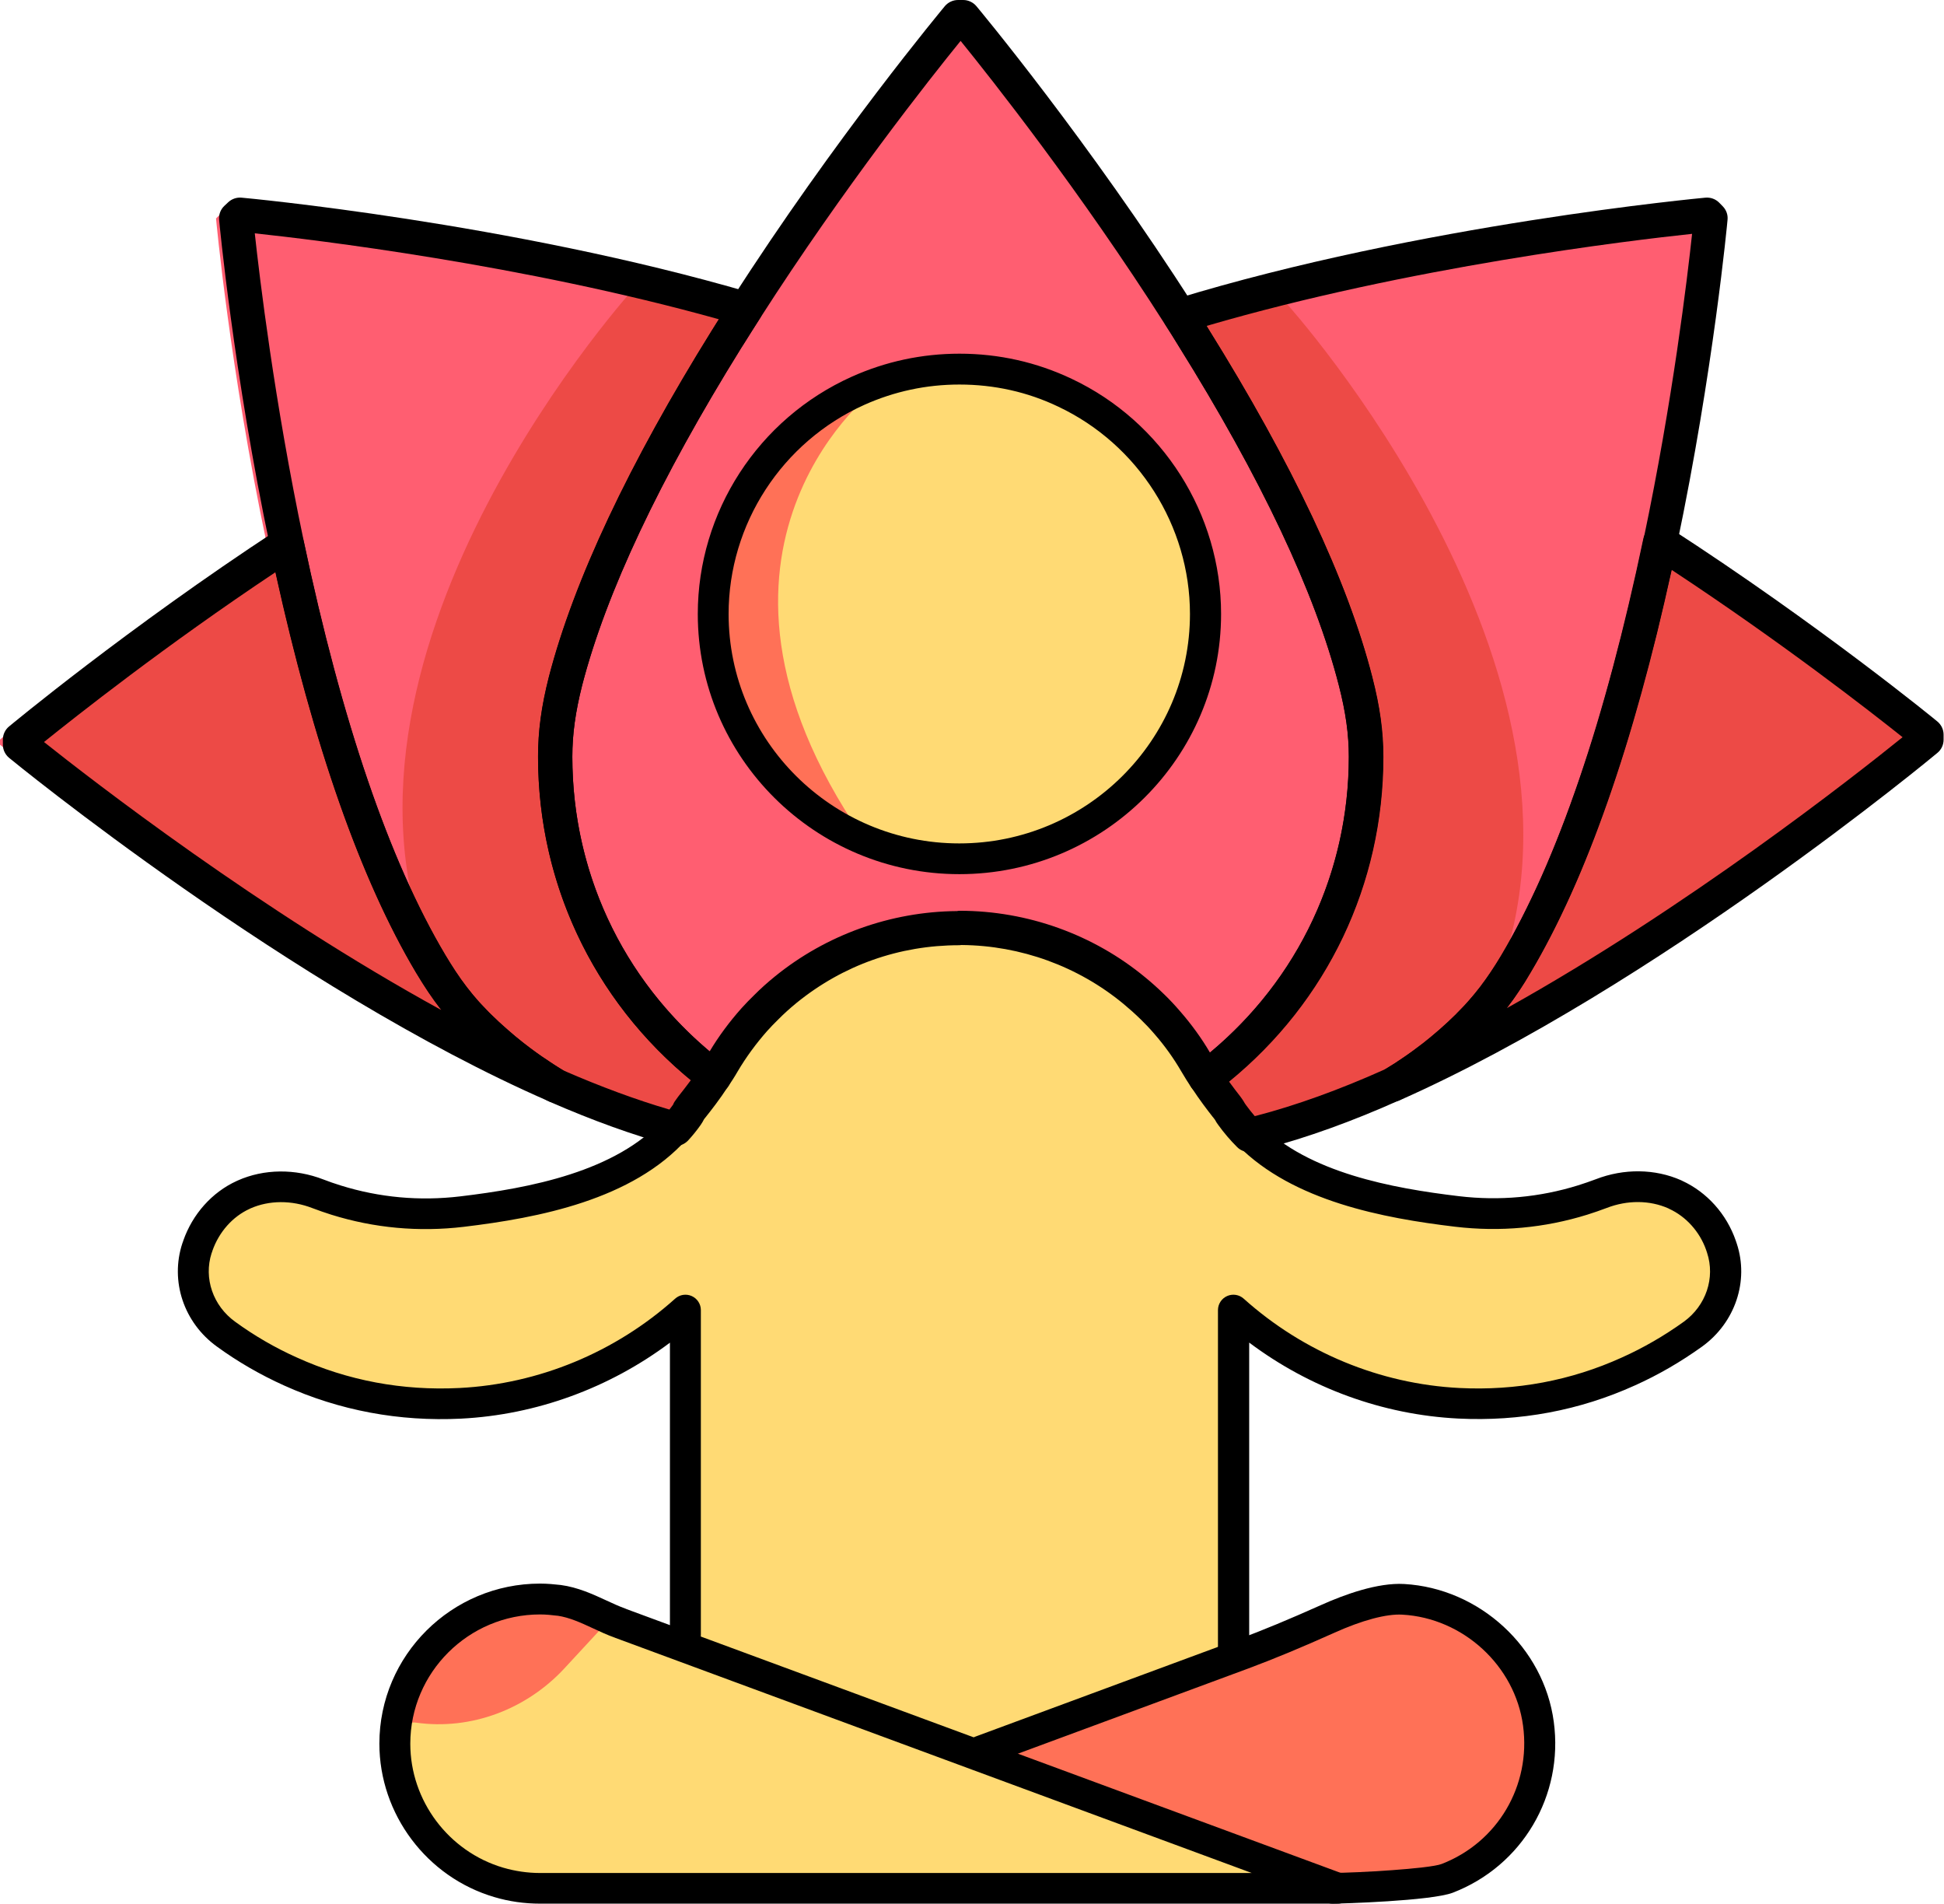<svg width="143" height="140" viewBox="0 0 143 140" fill="none" xmlns="http://www.w3.org/2000/svg">
<g clip-path="url(#clip0)">
<path d="M98.647 49.979C96.577 41.942 91.785 32.819 86.691 24.646C86.38 24.126 86.054 23.621 85.728 23.108C77.933 10.879 69.79 1.153 69.79 1.153H69.411C69.411 1.153 61.466 10.63 53.77 22.641C53.307 23.357 52.853 24.081 52.39 24.82C47.341 32.947 42.594 42.002 40.54 49.979C40.062 51.871 39.774 53.605 39.774 55.543V55.55C39.774 68.518 48.16 79.556 59.82 83.559C59.957 83.537 60.078 83.514 60.215 83.499C60.086 83.529 59.957 83.552 59.828 83.575C62.883 84.63 66.166 85.203 69.593 85.203C73.255 85.203 76.766 84.547 80.003 83.348H80.011C91.338 79.141 99.413 68.285 99.413 55.558V55.55C99.42 53.605 99.14 51.871 98.647 49.979Z" fill="#FF5E71"/>
<path d="M59.418 83.672C59.335 83.695 59.251 83.702 59.168 83.718C58.804 83.778 58.448 83.823 58.069 83.853C57.985 83.876 57.894 83.883 57.796 83.883C57.47 83.929 57.136 83.959 56.803 83.966C56.143 84.019 55.476 84.049 54.808 84.049H54.801C54.475 84.049 54.156 84.049 53.838 84.027C52.253 83.951 50.782 83.695 49.205 83.303C46.067 82.511 42.761 81.32 39.41 79.857C37.34 78.636 35.399 77.136 33.625 75.371L33.617 75.364C32.23 73.984 31.198 72.559 30.205 70.885C25.254 62.569 21.865 50.627 19.629 40.019C16.892 27.051 15.891 16.066 15.891 16.066L16.164 15.795C16.164 15.795 35.626 17.559 53.36 22.754C52.898 23.47 52.443 24.194 51.98 24.933C46.931 33.06 42.192 42.107 40.13 50.084C39.652 51.977 39.364 53.711 39.364 55.648V55.656C39.372 68.624 47.757 79.661 59.418 83.672Z" fill="#FF5E71"/>
<path d="M125.116 16.059C125.116 16.059 124.115 26.961 121.408 39.853C119.172 50.506 115.767 62.517 110.801 70.878C109.808 72.552 108.777 73.969 107.389 75.356V75.364C105.646 77.098 103.735 78.576 101.718 79.774C98.397 81.252 95.122 82.451 92.006 83.265C90.345 83.687 88.799 83.959 87.131 84.027L86.41 84.049H86.297C85.789 84.049 85.281 84.042 84.773 84.004C84.272 83.981 83.772 83.944 83.272 83.891C82.771 83.838 82.271 83.778 81.778 83.702C81.308 83.627 80.838 83.544 80.368 83.454C91.695 79.247 99.77 68.39 99.77 55.663V55.656C99.77 53.711 99.489 51.984 98.996 50.092C96.927 42.055 92.135 32.932 87.04 24.759C86.729 24.239 86.403 23.734 86.077 23.221C104.213 17.665 124.85 15.795 124.85 15.795L125.116 16.059Z" fill="#FF5E71"/>
<path d="M33.626 75.364C35.4 77.129 37.341 78.621 39.41 79.85C20.441 71.587 0 54.767 0 54.767V54.39C0 54.39 8.507 47.295 19.629 40.012C21.866 50.62 25.255 62.562 30.206 70.879C31.199 72.552 32.23 73.97 33.618 75.357L33.626 75.364Z" fill="#FF5E71"/>
<path d="M140.248 54.02V54.397C140.248 54.397 119.876 71.391 100.959 79.782C102.976 78.576 104.887 77.106 106.63 75.372V75.364C108.018 73.984 109.049 72.559 110.042 70.886C115.008 62.524 118.413 50.514 120.649 39.861C131.757 47.038 140.248 54.02 140.248 54.02Z" fill="#FF5E71"/>
<path d="M72.036 128.668L73.484 128.133L90.649 121.785L95.615 119.937C95.866 119.741 100.248 117.351 103.099 117.517C108.126 117.804 112.379 121.717 113.039 126.67C113.729 131.789 110.749 136.336 106.336 138.04C105.131 138.507 99.278 138.771 97.905 138.771" fill="#FF7157"/>
<path d="M98.284 138.771H39.608C38.554 138.771 37.538 138.62 36.568 138.333C32.148 137.037 28.925 132.958 28.925 128.133C28.925 122.267 33.709 117.494 39.608 117.494C40.071 117.494 40.533 117.54 40.98 117.592H40.988C42.641 117.811 44.18 118.377 45.507 119.274L45.529 119.281L50.298 121.045L69.488 128.125L70.936 128.66L98.284 138.771Z" fill="#FFDA74"/>
<path d="M90.527 121.747V96.874C94.978 100.862 100.763 103.411 107.093 103.727C111.567 103.953 115.813 103.094 119.588 101.382C121.249 100.636 122.818 99.724 124.274 98.676C126.245 97.258 127.2 94.733 126.488 92.418C126.457 92.328 126.427 92.237 126.397 92.139C125.828 90.503 124.638 89.116 123.053 88.392C123.038 88.377 123.015 88.369 122.993 88.362C121.279 87.6 119.315 87.63 117.572 88.309C117.132 88.475 116.677 88.633 116.222 88.776C113.348 89.674 110.217 90.005 106.972 89.621C100.414 88.837 93.825 87.276 90.428 82.519C89.958 81.863 90.565 82.617 90.049 81.968C89.526 81.297 88.715 80.264 87.767 78.666C86.895 77.173 85.819 75.801 84.59 74.595C80.944 70.983 75.924 68.759 70.374 68.759L70.352 68.767C64.802 68.767 59.783 70.991 56.136 74.602C54.907 75.809 53.831 77.181 52.959 78.674C52.011 80.264 51.208 81.305 50.677 81.976C50.169 82.624 50.775 81.87 50.298 82.526C46.901 87.284 40.32 88.844 33.754 89.629C30.509 90.013 27.378 89.681 24.504 88.784C24.049 88.641 23.594 88.483 23.155 88.317C21.411 87.638 19.447 87.608 17.734 88.369C17.711 88.377 17.688 88.385 17.673 88.4C16.088 89.123 14.898 90.511 14.329 92.147C14.299 92.245 14.269 92.335 14.238 92.426C13.526 94.74 14.481 97.266 16.452 98.683C17.908 99.731 19.477 100.644 21.138 101.39C24.914 103.101 29.16 103.961 33.633 103.735C39.964 103.418 45.749 100.87 50.199 96.881V121.754L71.444 129.007L90.527 121.747Z" fill="#FFDA74"/>
<path d="M88.684 45.681C88.684 55.618 80.579 63.685 70.579 63.685C60.578 63.685 52.473 55.626 52.473 45.681C52.473 38.376 56.84 32.095 63.126 29.268C65.4 28.242 67.925 27.677 70.587 27.677C73.369 27.677 76.007 28.303 78.358 29.419C84.461 32.306 88.684 38.504 88.684 45.681Z" fill="#FFDA74"/>
<path d="M29.781 126.534C29.728 126.791 30.304 126.648 30.584 126.685C34.656 127.266 38.742 125.698 41.525 122.689L45.339 118.565C45.339 118.565 32.131 115.15 29.781 126.534Z" fill="#FF7157"/>
<path d="M64.12 62.495L58.29 57.164C54.029 53.274 51.815 47.559 52.634 41.859C52.687 41.467 52.755 41.09 52.846 40.736C55.287 31.538 64.12 28.869 64.12 28.869C64.12 28.869 48.631 41.045 64.12 62.495Z" fill="#FF7157"/>
<path d="M34.337 74.98C36.066 76.699 37.962 78.161 39.986 79.36C21.471 71.285 1.516 54.872 1.516 54.872V54.51C1.516 54.51 9.818 47.589 20.675 40.472C22.859 50.831 26.164 62.479 31.002 70.599C31.972 72.228 32.98 73.623 34.337 74.965V74.98Z" fill="#ED4A46"/>
<path d="M140.627 54.329V54.691C140.627 54.691 120.748 71.278 102.278 79.466C104.242 78.29 106.107 76.849 107.813 75.161V75.153C109.17 73.803 110.179 72.416 111.149 70.788C116.001 62.63 119.322 50.906 121.506 40.509C132.348 47.513 140.627 54.329 140.627 54.329Z" fill="#ED4A46"/>
<path d="M53.877 22.806C26.173 62.464 52.452 79.827 52.452 79.827C45.075 87.48 31.64 70.388 31.64 70.388C22.564 47.445 46.864 20.944 46.864 20.944L53.877 22.806Z" fill="#ED4A46"/>
<path d="M87.615 24.171C115.319 63.829 88.51 80.144 88.51 80.144C93.817 88.867 108.458 73.351 110.035 72.341C119.11 49.398 94.628 22.309 94.628 22.309L87.615 24.171Z" fill="#ED4A46"/>
<path d="M88.684 80.529C88.616 80.529 88.548 80.521 88.472 80.514C88.131 80.453 87.828 80.257 87.63 79.971C87.388 79.609 87.145 79.217 86.887 78.78C86.334 77.83 85.674 76.902 84.909 76.028C84.56 75.621 84.234 75.281 83.915 74.972C83.475 74.543 83.058 74.173 82.649 73.834C79.305 71.067 75.09 69.536 70.738 69.499C70.677 69.506 70.617 69.514 70.564 69.514C66.151 69.514 62.019 70.976 58.599 73.751C58.129 74.135 57.667 74.55 57.242 74.98C56.954 75.259 56.689 75.538 56.431 75.824C55.612 76.752 54.877 77.754 54.263 78.795C54.035 79.194 53.8 79.549 53.58 79.88C53.391 80.174 53.08 80.371 52.739 80.431C52.398 80.491 52.041 80.401 51.761 80.19C44.02 74.301 39.584 65.367 39.584 55.671C39.584 53.779 39.827 51.969 40.38 49.791C42.215 42.718 46.256 34.139 52.39 24.277L52.602 23.938C52.996 23.304 53.391 22.679 53.785 22.068C61.42 10.133 69.426 0.55 69.502 0.452C69.745 0.166 70.101 0 70.473 0H70.852C71.223 0 71.58 0.166 71.822 0.452C71.906 0.55 80.109 10.382 87.858 22.543C88.191 23.056 88.525 23.576 88.836 24.111C95.038 34.056 99.117 42.696 100.929 49.775C101.49 51.962 101.74 53.764 101.74 55.641C101.74 65.397 97.259 74.362 89.442 80.265C89.223 80.438 88.957 80.529 88.684 80.529ZM70.586 66.98C75.575 66.98 80.435 68.722 84.256 71.889C84.719 72.266 85.189 72.688 85.682 73.17C86.046 73.525 86.417 73.917 86.811 74.377C87.653 75.342 88.389 76.359 89.003 77.407C95.508 71.994 99.216 64.138 99.216 55.656C99.216 53.982 98.988 52.369 98.48 50.394C96.729 43.563 92.756 35.156 86.675 25.416C86.357 24.888 86.038 24.39 85.72 23.892C79.45 14.039 72.876 5.738 70.662 3.008C68.479 5.692 62.072 13.782 55.9 23.418C55.506 24.028 55.127 24.639 54.733 25.257L54.52 25.589C48.531 35.232 44.588 43.578 42.822 50.401C42.329 52.361 42.101 53.982 42.101 55.649C42.101 64.1 45.763 71.919 52.2 77.325C52.867 76.209 53.656 75.146 54.543 74.15C54.854 73.811 55.15 73.495 55.468 73.193C55.938 72.718 56.461 72.251 57 71.813C60.775 68.745 65.529 67.041 70.397 67.003C70.465 66.988 70.526 66.98 70.586 66.98Z" fill="black"/>
<path d="M49.676 84.284C49.562 84.284 49.456 84.268 49.342 84.238C46.59 83.484 43.595 82.406 40.433 81.026C40.365 80.996 40.297 80.966 40.229 80.928C40.221 80.921 40.214 80.921 40.206 80.913C39.91 80.732 39.615 80.551 39.319 80.363C39.311 80.355 39.258 80.325 39.251 80.318C39.099 80.212 38.94 80.114 38.788 80.001C38.553 79.85 38.288 79.669 38.022 79.473L37.492 79.081C37.105 78.802 36.703 78.478 36.248 78.094C35.922 77.815 35.604 77.536 35.285 77.249C35.103 77.091 34.921 76.917 34.732 76.729C34.58 76.593 34.406 76.412 34.224 76.239L33.443 75.425C32.708 74.61 32.04 73.751 31.396 72.771C31.131 72.364 30.873 71.949 30.607 71.519C26.354 64.372 22.745 53.862 19.879 40.261C17.165 27.368 16.126 16.278 16.118 16.165C16.081 15.78 16.224 15.403 16.505 15.139L16.786 14.875C17.051 14.627 17.407 14.506 17.764 14.536C17.961 14.551 37.545 16.361 55.203 21.525C55.582 21.638 55.893 21.917 56.029 22.287C56.166 22.656 56.12 23.071 55.908 23.402C55.521 24.006 55.135 24.616 54.748 25.242L54.536 25.574C48.531 35.232 44.588 43.578 42.822 50.401C42.329 52.361 42.101 53.982 42.101 55.649V55.664C42.101 64.568 46.181 72.778 53.292 78.192C53.815 78.591 53.944 79.323 53.58 79.873C52.898 80.913 52.329 81.63 51.912 82.157L51.791 82.308C51.723 82.444 51.639 82.587 51.541 82.73C51.238 83.16 50.927 83.537 50.601 83.891C50.358 84.14 50.017 84.284 49.676 84.284ZM41.449 78.727C44.202 79.926 46.817 80.891 49.243 81.599C49.327 81.494 49.403 81.388 49.486 81.275C49.494 81.268 49.501 81.253 49.509 81.245C49.532 81.177 49.57 81.109 49.608 81.041C49.638 80.996 49.699 80.906 49.805 80.763L49.888 80.65C49.896 80.642 49.934 80.597 49.934 80.589C50.176 80.28 50.479 79.903 50.821 79.436C43.663 73.555 39.577 64.952 39.577 55.656V55.641C39.577 53.756 39.819 51.954 40.373 49.775C42.208 42.703 46.249 34.123 52.382 24.262L52.595 23.923C52.686 23.772 52.784 23.621 52.875 23.478C38.424 19.444 23.094 17.627 18.742 17.16C19.09 20.364 20.175 29.479 22.335 39.748C25.148 53.07 28.651 63.331 32.761 70.23C32.996 70.622 33.238 71.007 33.488 71.391C34.057 72.258 34.648 73.019 35.278 73.721L35.983 74.46C36.142 74.618 36.301 74.776 36.461 74.919C36.65 75.1 36.794 75.244 36.946 75.372C37.264 75.658 37.568 75.922 37.871 76.179C38.235 76.48 38.606 76.782 38.985 77.061L39.508 77.445C39.736 77.611 39.963 77.769 40.206 77.92C40.388 78.048 40.517 78.139 40.653 78.222C40.926 78.41 41.192 78.569 41.449 78.727Z" fill="black"/>
<path d="M91.882 84.721C91.549 84.721 91.23 84.593 90.995 84.351C90.495 83.854 90.032 83.311 89.608 82.723C89.517 82.602 89.441 82.482 89.38 82.361C89.35 82.323 89.312 82.278 89.267 82.21L89.198 82.127C88.804 81.622 88.266 80.928 87.629 79.956C87.265 79.406 87.394 78.667 87.925 78.275C95.105 72.846 99.222 64.606 99.222 55.656C99.222 53.983 98.994 52.369 98.486 50.394C96.735 43.563 92.762 35.157 86.681 25.408C86.363 24.88 86.044 24.383 85.726 23.885C85.514 23.553 85.468 23.146 85.605 22.777C85.741 22.407 86.044 22.121 86.416 22.008C104.476 16.474 125.25 14.559 125.455 14.536C125.842 14.506 126.206 14.642 126.471 14.913L126.729 15.177C126.986 15.441 127.115 15.803 127.077 16.165C127.07 16.278 126.039 27.285 123.347 40.102C123.211 40.766 123.067 41.444 122.907 42.13L122.786 42.658C122.672 43.163 122.559 43.669 122.437 44.174C122.278 44.86 122.119 45.553 121.952 46.239C121.785 46.933 121.603 47.627 121.421 48.32C121.247 49.007 121.065 49.708 120.868 50.401L120.785 50.703C120.625 51.298 120.459 51.886 120.292 52.475C120.095 53.161 119.89 53.854 119.685 54.54C119.367 55.581 119.033 56.614 118.692 57.617L118.351 58.619C118.222 58.989 118.108 59.32 117.987 59.637C117.888 59.924 117.775 60.233 117.661 60.534C117.539 60.881 117.395 61.273 117.244 61.658C117.039 62.193 116.834 62.721 116.615 63.248C116.425 63.724 116.228 64.191 116.031 64.658L115.568 65.699C115.47 65.918 115.379 66.129 115.273 66.347C115.128 66.656 114.992 66.95 114.848 67.244C114.719 67.523 114.567 67.832 114.416 68.126L114.355 68.255C114.226 68.504 114.105 68.752 113.976 68.994L113.536 69.83C113.225 70.411 112.907 70.969 112.589 71.504L112.209 72.153C112.02 72.454 111.838 72.741 111.641 73.02C111.466 73.284 111.269 73.57 111.049 73.849C110.989 73.947 110.875 74.09 110.769 74.226C110.481 74.595 110.147 75.002 109.776 75.41C109.67 75.538 109.518 75.696 109.366 75.854C109.283 75.945 109.177 76.05 109.071 76.164C109.048 76.194 109.017 76.224 108.995 76.246C108.851 76.39 108.707 76.533 108.555 76.676L108.426 76.797C108.32 76.902 108.214 77 108.1 77.099C107.85 77.332 107.569 77.581 107.289 77.815C106.978 78.086 106.637 78.358 106.311 78.629C106.174 78.734 106.053 78.825 105.932 78.915L105.719 79.074C105.681 79.104 105.59 79.172 105.499 79.24L105.416 79.3C105.158 79.496 104.908 79.662 104.658 79.835C104.15 80.182 103.741 80.446 103.354 80.672L103.081 80.838C103.035 80.868 102.99 80.891 102.944 80.913C99.48 82.466 96.144 83.665 93.043 84.48L92.8 84.54C92.58 84.593 92.36 84.645 92.148 84.691C92.064 84.706 91.974 84.721 91.882 84.721ZM91.556 81.124C91.579 81.155 91.609 81.2 91.655 81.268C91.86 81.547 92.072 81.818 92.299 82.082L92.428 82.052C95.347 81.29 98.524 80.144 101.837 78.659L102.057 78.531C102.406 78.327 102.77 78.094 103.202 77.792C103.452 77.626 103.672 77.475 103.892 77.31L104.029 77.212C104.067 77.189 104.104 77.159 104.135 77.129L104.415 76.918C104.521 76.842 104.628 76.759 104.734 76.684C105.022 76.45 105.34 76.194 105.636 75.937C105.901 75.711 106.152 75.493 106.394 75.266C106.508 75.168 106.591 75.085 106.675 75.002L106.819 74.867C106.925 74.761 107.031 74.663 107.137 74.558C107.16 74.528 107.19 74.497 107.213 74.475C107.334 74.354 107.456 74.226 107.569 74.113C107.698 73.985 107.797 73.887 107.888 73.774C108.244 73.382 108.54 73.02 108.805 72.688C108.896 72.582 108.964 72.484 109.033 72.386C109.245 72.107 109.412 71.874 109.571 71.632C109.761 71.361 109.92 71.105 110.087 70.848L110.329 70.456C110.375 70.381 110.428 70.298 110.473 70.215C110.754 69.748 111.042 69.227 111.33 68.7L111.762 67.878C111.883 67.644 112.005 67.403 112.126 67.162L112.187 67.041C112.323 66.769 112.46 66.483 112.596 66.204C112.74 65.902 112.869 65.631 112.998 65.359C113.112 65.118 113.203 64.922 113.286 64.726L113.733 63.716C113.923 63.264 114.112 62.811 114.302 62.351C114.514 61.839 114.711 61.326 114.916 60.798C115.06 60.436 115.197 60.082 115.318 59.728C115.447 59.403 115.545 59.117 115.644 58.83C115.765 58.506 115.871 58.205 115.978 57.895L116.334 56.855C116.668 55.875 116.994 54.872 117.304 53.862C117.509 53.191 117.714 52.512 117.903 51.826C118.07 51.253 118.229 50.665 118.389 50.085L118.472 49.776C118.662 49.097 118.836 48.418 119.01 47.74C119.192 47.046 119.367 46.368 119.534 45.689C119.7 45.011 119.86 44.325 120.019 43.646C120.14 43.148 120.246 42.643 120.36 42.146L120.481 41.618C120.633 40.947 120.769 40.283 120.906 39.627C123.052 29.419 124.128 20.387 124.469 17.198C119.92 17.68 103.642 19.618 88.759 23.968C88.789 24.028 88.827 24.081 88.857 24.134C95.059 34.078 99.138 42.719 100.95 49.798C101.511 51.977 101.762 53.786 101.762 55.664C101.762 65.02 97.637 73.653 90.412 79.549C90.722 79.978 90.995 80.325 91.215 80.612L91.276 80.695C91.329 80.77 91.45 80.928 91.556 81.124Z" fill="black"/>
<path d="M40.888 81.102C40.721 81.102 40.547 81.072 40.38 80.996C21.463 72.755 0.871 55.905 0.666 55.731C0.378 55.49 0.211 55.136 0.211 54.766V54.389C0.211 54.02 0.378 53.666 0.659 53.432C0.742 53.364 9.347 46.209 20.402 38.964C20.751 38.737 21.19 38.692 21.577 38.851C21.964 39.009 22.244 39.348 22.328 39.755C25.133 53.062 28.636 63.324 32.753 70.237C33.776 71.964 34.769 73.268 35.975 74.467L35.983 74.475C37.658 76.141 39.516 77.581 41.517 78.772C42.086 79.111 42.298 79.835 41.995 80.423C41.783 80.853 41.343 81.102 40.888 81.102ZM3.236 54.57C6.717 57.337 19.136 66.98 32.457 74.278C31.812 73.457 31.206 72.552 30.592 71.519C26.528 64.688 23.055 54.789 20.258 42.085C12.145 47.491 5.61 52.663 3.236 54.57Z" fill="black"/>
<path d="M102.43 81.034C101.975 81.034 101.535 80.785 101.308 80.363C100.997 79.775 101.202 79.051 101.778 78.712C103.704 77.558 105.501 76.171 107.116 74.573C107.146 74.543 107.169 74.505 107.207 74.475C108.405 73.284 109.398 71.979 110.429 70.253C114.561 63.301 118.079 52.987 120.884 39.612C120.968 39.205 121.248 38.874 121.635 38.708C122.022 38.549 122.461 38.587 122.803 38.813C133.842 45.953 142.432 52.987 142.515 53.063C142.804 53.304 142.97 53.658 142.97 54.028V54.405C142.97 54.774 142.804 55.129 142.523 55.362C142.318 55.536 121.802 72.567 102.938 80.929C102.779 80.996 102.605 81.034 102.43 81.034ZM122.969 41.912C120.172 54.691 116.684 64.644 112.597 71.519C112.014 72.5 111.445 73.359 110.838 74.143C124.122 66.747 136.488 57.014 139.953 54.216C137.58 52.324 131.059 47.242 122.969 41.912Z" fill="black"/>
<path d="M70.572 64.288C59.957 64.288 51.329 55.709 51.329 45.153C51.329 37.652 55.772 30.798 62.649 27.707C65.151 26.584 67.82 26.011 70.58 26.011C73.476 26.011 76.258 26.637 78.844 27.865C85.516 31.017 89.822 37.802 89.822 45.153C89.822 55.701 81.187 64.288 70.572 64.288ZM70.572 28.28C68.138 28.28 65.788 28.785 63.581 29.773C57.516 32.502 53.596 38.541 53.596 45.153C53.596 54.457 61.208 62.027 70.564 62.027C79.92 62.027 87.533 54.457 87.533 45.153C87.533 38.669 83.734 32.691 77.851 29.909C75.584 28.823 73.127 28.28 70.572 28.28Z" fill="black"/>
<path d="M98.403 140H39.727C38.59 140 37.453 139.842 36.368 139.518C31.387 138.055 27.907 133.411 27.907 128.231C27.907 121.74 33.214 116.462 39.727 116.462C40.273 116.462 40.796 116.515 41.198 116.56C41.221 116.56 41.243 116.56 41.259 116.567C42.502 116.733 43.617 117.246 44.595 117.698C45.087 117.925 45.558 118.143 46.005 118.302C46.043 118.317 46.073 118.332 46.111 118.347L98.805 137.806C99.32 137.995 99.624 138.53 99.525 139.065C99.427 139.608 98.957 140 98.403 140ZM39.727 118.731C34.465 118.731 30.181 122.999 30.181 128.239C30.181 132.423 32.994 136.17 37.013 137.354C37.892 137.61 38.81 137.746 39.727 137.746H92.08L45.254 120.45C45.239 120.443 45.216 120.435 45.201 120.428C44.663 120.239 44.14 119.99 43.632 119.757C42.737 119.342 41.888 118.95 41.001 118.822C40.986 118.822 40.978 118.822 40.963 118.822C40.614 118.777 40.159 118.731 39.727 118.731Z" fill="black"/>
<path d="M98.024 140C97.395 140 96.887 139.495 96.887 138.869C96.887 138.243 97.395 137.738 98.024 137.738C99.798 137.738 105.159 137.429 106.046 137.082C110.17 135.491 112.627 131.315 112.036 126.919C111.452 122.508 107.63 118.995 103.157 118.746C101.99 118.678 100.2 119.153 98.13 120.088C95.757 121.151 93.763 121.981 91.845 122.697L72.557 129.829C71.973 130.048 71.313 129.746 71.094 129.166C70.874 128.578 71.177 127.929 71.761 127.711L91.049 120.578C92.922 119.885 94.87 119.07 97.198 118.03C98.896 117.269 101.338 116.379 103.294 116.492C108.836 116.809 113.567 121.159 114.295 126.625C115.03 132.053 111.975 137.225 106.872 139.193C105.288 139.804 98.593 140 98.024 140Z" fill="black"/>
<path d="M90.73 122.35C90.101 122.35 89.593 121.845 89.593 121.219V96.347C89.593 95.902 89.859 95.495 90.268 95.314C90.677 95.133 91.155 95.208 91.489 95.51C95.886 99.453 101.519 101.783 107.35 102.077C111.535 102.288 115.561 101.534 119.314 99.83C120.876 99.129 122.407 98.247 123.856 97.206C125.493 96.023 126.183 93.979 125.569 92.125C125.531 92.019 125.516 91.966 125.501 91.921C125.038 90.602 124.038 89.471 122.779 88.898C122.764 88.89 122.741 88.883 122.726 88.868C121.354 88.257 119.701 88.249 118.184 88.838C117.714 89.019 117.237 89.177 116.767 89.328C113.62 90.308 110.352 90.609 107.039 90.217C101.739 89.584 95.135 88.34 91.072 84.254C90.579 83.763 90.116 83.221 89.707 82.648C89.646 82.565 89.555 82.437 89.472 82.271C89.442 82.233 89.411 82.188 89.366 82.135L89.297 82.052C88.903 81.547 88.365 80.853 87.736 79.888C87.501 79.541 87.258 79.142 87 78.704C86.447 77.747 85.772 76.812 85.006 75.938C84.65 75.53 84.324 75.184 84.005 74.874C83.566 74.445 83.148 74.068 82.731 73.728C79.365 70.946 75.112 69.401 70.729 69.363C70.676 69.371 70.616 69.378 70.563 69.378C66.12 69.378 61.957 70.856 58.523 73.646C58.045 74.038 57.583 74.452 57.15 74.882C56.862 75.161 56.597 75.44 56.331 75.726C55.505 76.661 54.77 77.672 54.148 78.72C53.92 79.112 53.685 79.474 53.473 79.798C52.798 80.831 52.23 81.547 51.813 82.067L51.699 82.21C51.608 82.399 51.502 82.55 51.441 82.64C51.138 83.062 50.835 83.432 50.509 83.786C46.521 88.234 39.651 89.561 34.109 90.225C30.796 90.617 27.528 90.315 24.381 89.335C23.904 89.184 23.426 89.019 22.971 88.845C21.455 88.257 19.802 88.264 18.43 88.868C18.407 88.875 18.392 88.89 18.369 88.898C17.11 89.471 16.11 90.602 15.624 91.989C15.617 92.027 15.594 92.095 15.564 92.162C14.972 94.01 15.67 96.03 17.3 97.206C18.71 98.232 20.227 99.114 21.826 99.83C25.579 101.534 29.605 102.288 33.798 102.077C39.629 101.783 45.262 99.453 49.66 95.51C49.993 95.208 50.471 95.133 50.88 95.314C51.29 95.495 51.555 95.902 51.555 96.347V120.239C51.555 120.865 51.047 121.37 50.418 121.37C49.788 121.37 49.28 120.865 49.28 120.239V98.744C44.822 102.084 39.447 104.052 33.912 104.331C29.363 104.557 24.973 103.735 20.886 101.888C19.15 101.104 17.49 100.147 15.966 99.038C13.524 97.282 12.493 94.221 13.418 91.424C13.426 91.393 13.441 91.356 13.456 91.326C13.464 91.311 13.471 91.265 13.479 91.25C14.161 89.29 15.594 87.684 17.406 86.855C17.437 86.84 17.467 86.825 17.49 86.817C19.415 85.957 21.713 85.935 23.79 86.742C24.2 86.9 24.632 87.051 25.072 87.186C27.907 88.069 30.856 88.34 33.844 87.986C38.984 87.375 45.338 86.169 48.833 82.271C49.106 81.977 49.349 81.683 49.591 81.343C49.599 81.328 49.614 81.313 49.621 81.298C49.644 81.23 49.675 81.162 49.712 81.102C49.743 81.057 49.796 80.974 49.902 80.838L49.986 80.725C50.425 80.175 50.956 79.511 51.578 78.561C51.775 78.267 51.98 77.943 52.192 77.589C52.882 76.405 53.708 75.274 54.648 74.226C54.952 73.887 55.247 73.578 55.566 73.276C56.036 72.809 56.559 72.341 57.09 71.904C60.843 68.85 65.574 67.162 70.419 67.124C70.464 67.109 70.525 67.101 70.585 67.101C75.552 67.101 80.374 68.835 84.18 71.987C84.642 72.364 85.105 72.786 85.597 73.261C85.961 73.615 86.325 74.007 86.72 74.46C87.584 75.448 88.335 76.496 88.964 77.574C89.191 77.958 89.411 78.32 89.631 78.644C90.222 79.541 90.73 80.19 91.102 80.672L91.163 80.755C91.238 80.853 91.36 81.012 91.466 81.2C91.489 81.23 91.519 81.275 91.564 81.336C91.906 81.811 92.285 82.256 92.694 82.663C96.265 86.251 102.384 87.382 107.32 87.971C110.307 88.325 113.256 88.053 116.092 87.171C116.524 87.036 116.956 86.885 117.381 86.727C119.45 85.92 121.748 85.95 123.666 86.802C123.689 86.809 123.711 86.825 123.742 86.84C125.561 87.677 127.002 89.275 127.684 91.243C127.722 91.363 127.745 91.416 127.76 91.469C128.662 94.206 127.646 97.267 125.205 99.031C123.628 100.162 121.975 101.119 120.277 101.881C116.19 103.735 111.8 104.55 107.259 104.324C101.717 104.045 96.349 102.084 91.89 98.737V121.212C91.868 121.845 91.36 122.35 90.73 122.35Z" fill="black"/>
</g>
<defs>
<clipPath id="clip0">
<rect width="142.979" height="140" fill="white"/>
</clipPath>
</defs>
</svg>
